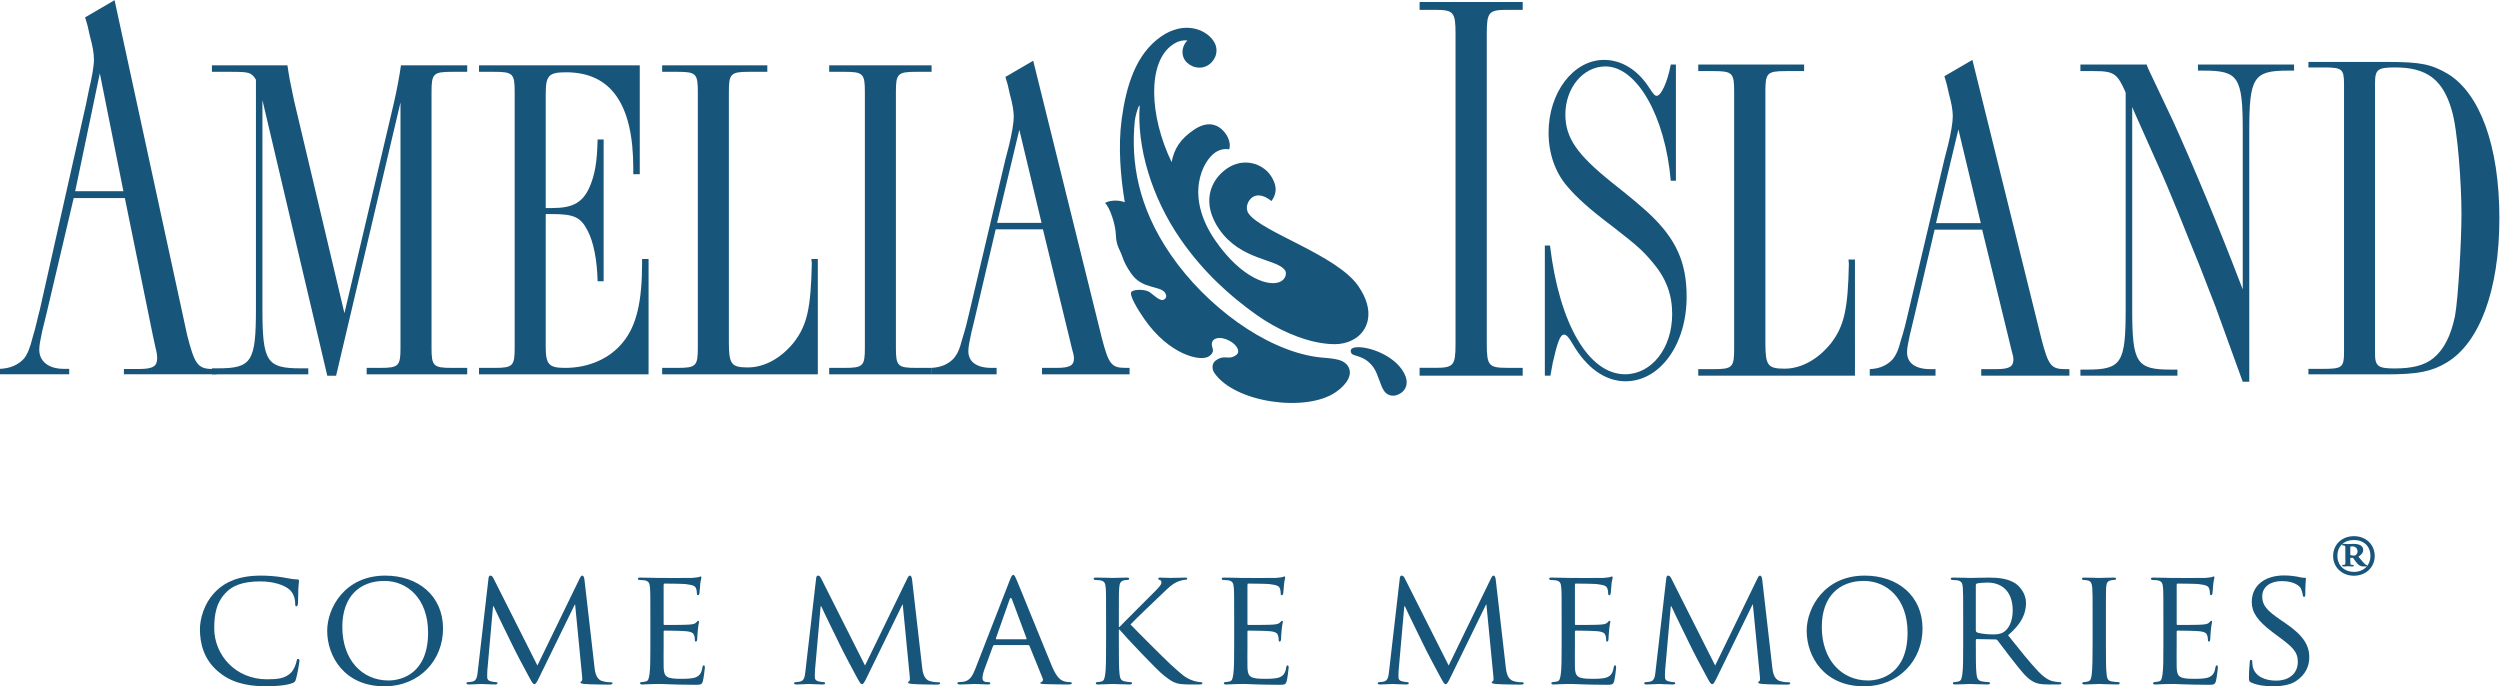 <?xml version="1.0" encoding="UTF-8" standalone="no"?>
<svg
   xmlns:dc="http://purl.org/dc/elements/1.1/"
   xmlns:cc="http://creativecommons.org/ns#"
   xmlns:rdf="http://www.w3.org/1999/02/22-rdf-syntax-ns#"
   xmlns:svg="http://www.w3.org/2000/svg"
   xmlns="http://www.w3.org/2000/svg"
   xmlns:sodipodi="http://sodipodi.sourceforge.net/DTD/sodipodi-0.dtd"
   xmlns:inkscape="http://www.inkscape.org/namespaces/inkscape"
   version="1.1"
   id="svg2"
   xml:space="preserve"
   width="610.773"
   height="167.667"
   viewBox="0 0 610.773 167.667"
   sodipodi:docname="Amelia CVB.eps"><defs
     id="defs6" /><sodipodi:namedview
     pagecolor="#ffffff"
     bordercolor="#666666"
     borderopacity="1"
     objecttolerance="10"
     gridtolerance="10"
     guidetolerance="10"
     inkscape:pageopacity="0"
     inkscape:pageshadow="2"
     inkscape:window-width="640"
     inkscape:window-height="480"
     id="namedview4" /><g
     id="g10"
     inkscape:groupmode="layer"
     inkscape:label="ink_ext_XXXXXX"
     transform="matrix(1.333,0,0,-1.333,0,167.667)"><g
       id="g12"
       transform="scale(0.1)"><path
         d="M 182.973,1123.45 137.82,907.352 h 88.352 z m 44.125,-551.575 v 9.668 h 27.894 c 26.086,0 33.055,5.457 33.055,19.859 0,4.504 -0.664,10.852 -3.356,20.735 l -4.507,20.804 -51.325,251.817 H 135.043 L 85.375,683.645 77.387,651.047 c -3.594,-17.078 -5.402,-26.094 -5.402,-34.184 0,-20.703 16.199,-35.058 44.989,-35.058 h 9.894 v -9.93 H 0 v 9.93 c 18.906,0.886 33.301,7.187 44.09,18.886 6.305,8.094 10.812,18.864 16.192,40.465 4.504,13.492 9.82,39.469 12.609,48.598 l 84.531,375.976 5.754,28 c 5.39,22.5 9.004,43.21 9.004,54.9 0,11.69 -2.707,26.08 -7.207,42.28 l -4.489,19.79 -4.504,15.3 53.993,31.5 133.203,-614.559 c 13.492,-52.179 18.89,-61.398 46.789,-61.398 h 7.187 v -9.668 H 227.098"
         style="fill:#18557a;fill-opacity:1;fill-rule:nonzero;stroke:none"
         id="path14" /><path
         d="M 480.969,1074.39 V 692.258 c 0,-97.641 7.636,-109.524 70.469,-109.524 h 13.593 V 571.695 H 388.406 v 11.039 h 10.199 c 62.833,0 70.469,11.883 70.469,109.524 v 419.482 c -8.484,13.59 -11.883,14.44 -46.699,14.44 h -33.969 v 11.87 H 526.82 c 1.7,-11.02 1.7,-11.87 4.243,-26.31 3.398,-16.99 6.796,-33.12 7.648,-37.35 l 92.551,-390.613 90.867,386.353 c 5.105,22.08 10.18,49.25 12.726,67.92 h 121.43 v -11.87 h -28.023 c -33.973,0 -37.356,-3.4 -37.356,-36.52 V 620.086 c 0,-33.125 3.383,-36.516 37.356,-36.516 h 28.023 V 571.695 H 672.016 v 11.875 h 24.629 c 33.968,0 37.363,3.391 37.363,36.516 V 1070.13 L 615.984,569.141 h -16.14 L 480.969,1074.39"
         style="fill:#18557a;fill-opacity:1;fill-rule:nonzero;stroke:none"
         id="path16" /><path
         d="M 1188.69,571.695 H 877.906 v 11.875 h 28.024 c 33.961,0 37.359,3.391 37.359,36.516 v 469.574 c 0,33.12 -3.398,36.52 -37.359,36.52 h -28.024 v 11.87 H 1172.55 V 938.516 h -11.89 v 11.039 c 0,117.175 -40.75,175.775 -123.12,175.775 -32.26,0 -37.36,-5.95 -37.36,-40.77 V 876.531 h 11.88 c 38.22,0 56.05,10.18 68.79,39.063 9.34,22.07 13.59,44.992 14.43,86.606 h 11.05 V 742.359 h -11.05 c -0.84,39.059 -7.64,73.032 -18.68,93.395 -12.72,24.648 -25.47,29.726 -65.38,29.726 h -11.04 V 622.645 c 0,-33.125 5.94,-39.075 35.67,-39.075 44.15,0 83.22,17.832 106.99,48.395 23.76,29.723 33.96,73.043 33.96,143.515 v 7.645 h 11.89 v -211.43"
         style="fill:#18557a;fill-opacity:1;fill-rule:nonzero;stroke:none"
         id="path18" /><path
         d="m 1498.89,571.695 h -285.31 v 11.875 h 28.01 c 33.97,0 37.37,3.391 37.37,36.516 v 469.574 c 0,33.12 -3.4,36.52 -37.37,36.52 h -28.01 v 11.87 h 192.75 v -11.87 h -33.12 c -33.96,0 -37.35,-3.4 -37.35,-36.52 V 631.125 c 0,-40.758 4.24,-46.715 34.82,-46.715 30.56,0 61.13,16.992 84.91,46.715 23.77,31.41 30.57,61.992 32.27,144.355 l -0.86,7.645 h 11.89 v -211.43"
         style="fill:#18557a;fill-opacity:1;fill-rule:nonzero;stroke:none"
         id="path20" /><path
         d="m 1707.38,571.695 h -187.66 v 11.875 h 28.02 c 33.98,0 37.37,3.391 37.37,36.516 v 469.574 c 0,33.12 -3.39,36.52 -37.37,36.52 h -28.02 v 11.87 h 187.66 v -11.87 h -28.03 c -33.96,0 -37.35,-3.4 -37.35,-36.52 V 620.086 c 0,-33.125 3.39,-36.516 37.35,-36.516 h 28.03 v -11.875"
         style="fill:#18557a;fill-opacity:1;fill-rule:nonzero;stroke:none"
         id="path22" /><path
         d="m 1868.17,1020.04 -40.75,-170.685 h 81.52 z m 41.62,-448.345 v 11.875 h 26.32 c 24.64,0 32.27,4.243 32.27,17.832 0,4.25 -1.7,10.2 -4.25,19.524 l -4.25,17.844 -48.4,198.699 h -86.6 l -38.23,-163.031 -6.78,-28.036 c -3.39,-16.117 -5.09,-24.617 -5.09,-32.254 0,-19.531 15.28,-30.578 42.45,-30.578 h 9.34 v -11.875 h -119.73 v 11.875 c 17.84,0.84 31.42,6.797 41.62,17.832 5.93,7.641 10.18,15.293 15.29,35.68 4.23,12.727 10.18,35.645 11.88,44.137 l 67.07,284.469 6.81,26.316 c 5.09,21.226 8.48,40.766 8.48,51.806 0,11.04 -2.55,24.62 -6.81,39.89 l -4.23,18.69 -4.25,14.44 50.97,29.72 125.66,-507.78 c 12.75,-49.25 17.82,-55.2 44.17,-55.2 h 6.77 v -11.875 h -160.48"
         style="fill:#18557a;fill-opacity:1;fill-rule:nonzero;stroke:none"
         id="path24" /><path
         d="m 2790.77,1239.77 h -28.24 c -34.15,0 -37.59,-4.13 -37.59,-44.15 V 627.824 c 0,-40.051 3.44,-44.164 37.59,-44.164 h 28.24 V 569.285 H 2601.8 v 14.375 h 28.24 c 34.19,0 37.62,4.113 37.62,44.164 v 567.796 c 0,40.02 -3.43,44.15 -37.62,44.15 h -28.24 v 14.39 h 188.97 v -14.39"
         style="fill:#18557a;fill-opacity:1;fill-rule:nonzero;stroke:none"
         id="path26" /><path
         d="m 2979.23,559.031 c -37.59,0 -71.79,24.785 -97.43,69.235 -6.85,11.98 -11.13,16.261 -15.41,16.261 -6.84,0 -11.98,-13.683 -20.49,-51.289 l -3.42,-18.828 -0.87,-5.125 h -10.25 v 238.512 h 9.44 c 17.07,-143.606 70.91,-235.922 137.6,-235.922 48.71,0 86.33,47.855 86.33,110.262 0,35.914 -11.12,65.816 -35.9,94.89 -18.84,22.223 -27.33,29.922 -73.53,65.828 -41,30.766 -65.79,53.004 -82.95,73.516 -22.22,25.649 -34.18,60.688 -34.18,98.299 0,73.53 45.33,133.37 101.77,133.37 31.6,0 61.56,-17.97 82.88,-51.3 7.73,-11.97 10.27,-14.53 13.69,-14.53 7.72,0 19.65,24.79 25.62,57.29 h 9.44 V 926.625 h -9.44 c -10.2,118.825 -62.39,209.455 -119.64,209.455 -41.02,0 -73.51,-39.34 -73.51,-88.06 0,-42.75 21.38,-73.516 85.46,-124.805 41.04,-32.485 51.31,-41.895 66.7,-55.57 50.43,-47.02 70.08,-89.754 70.08,-153.872 0,-87.218 -48.71,-154.742 -111.99,-154.742"
         style="fill:#18557a;fill-opacity:1;fill-rule:nonzero;stroke:none"
         id="path28" /><path
         d="m 3399.72,569.285 h -287.21 v 11.973 h 28.18 c 34.2,0 37.62,3.418 37.62,36.765 v 472.737 c 0,33.32 -3.42,36.76 -37.62,36.76 h -28.18 v 11.98 h 194.04 v -11.98 h -33.34 c -34.25,0 -37.65,-3.44 -37.65,-36.76 V 629.133 c 0,-41.039 4.29,-47.004 35.08,-47.004 30.77,0 61.52,17.078 85.47,47.004 23.98,31.629 30.81,62.41 32.48,145.34 l -0.82,7.683 h 11.95 V 569.285"
         style="fill:#18557a;fill-opacity:1;fill-rule:nonzero;stroke:none"
         id="path30" /><path
         d="m 4204.5,1128.38 h -11.12 c -63.27,0 -70.97,-11.97 -70.97,-111.13 V 558.184 h -11.95 l -3.46,9.402 -46.14,127.363 c -6.86,17.965 -12.83,32.496 -29.9,76.953 -12,29.907 -24.8,60.688 -39.33,97.442 -18.77,45.304 -24.8,59.847 -29.06,69.234 l -49.58,111.142 -5.13,11.97 V 690.672 c 0,-98.301 7.69,-110.242 70.97,-110.242 h 11.93 v -11.145 h -177.83 v 11.145 h 11.97 c 63.28,0 70.97,11.941 70.97,110.242 V 1088.2 c -15.37,35.05 -21.36,39.32 -58.14,39.32 h -24.8 v 11.98 h 121.41 l 2.57,-6.85 46.14,-97.46 c 35.06,-76.936 83.83,-194.045 121.42,-292.35 l 5.99,-15.395 v 289.805 c 0,99.16 -7.69,111.13 -70.96,111.13 h -11.11 v 11.12 h 176.11 v -11.12"
         style="fill:#18557a;fill-opacity:1;fill-rule:nonzero;stroke:none"
         id="path32" /><path
         d="m 3548.27,848.84 h 82.1 l -41.07,171.82 z m 244.47,-279.555 h -161.59 v 11.973 h 26.51 c 24.83,0 32.49,4.277 32.49,17.949 0,4.285 -1.69,10.273 -4.23,19.668 l -4.28,17.953 -48.75,200.039 h -87.19 l -38.46,-164.14 -6.81,-28.2 c -3.46,-16.261 -5.21,-24.797 -5.21,-32.476 0,-19.68 15.42,-30.793 42.78,-30.793 h 9.4 v -11.973 h -120.55 v 11.973 c 17.99,0.871 31.66,6.836 41.9,17.949 5.98,7.715 10.3,15.391 15.4,35.895 4.29,12.828 10.21,35.918 11.95,44.464 l 67.55,286.375 6.83,26.508 c 5.14,21.361 8.56,41.031 8.56,52.151 0,11.11 -2.55,24.78 -6.82,40.17 l -4.31,18.82 -4.26,14.54 51.32,29.91 126.48,-511.212 c 12.8,-49.594 17.99,-55.57 44.48,-55.57 h 6.81 v -11.973"
         style="fill:#18557a;fill-opacity:1;fill-rule:nonzero;stroke:none"
         id="path34" /><path
         d="m 4390.15,1134.22 c -33.04,0 -37.29,-3.61 -37.29,-30.24 V 610.605 c 0,-23.769 5.1,-28.078 35.6,-28.078 33.03,0 55.06,5.75 71.17,18.723 19.5,15.809 32.19,41.023 39.8,77.02 5.94,32.402 11.89,138.519 11.89,187.468 0,53.989 -6.78,153.312 -17.78,190.002 -16.13,56.17 -45.81,78.48 -103.39,78.48 z m 94.04,-540.892 c -27.11,-16.551 -54.23,-21.609 -108.47,-21.609 h -144.91 v 10.078 h 27.98 c 33.9,0 37.3,2.879 37.3,30.957 v 490.516 c 0,28.06 -3.4,30.95 -37.3,30.95 h -27.98 v 10.08 h 144.91 c 61.04,0 80.49,-4.32 110.18,-21.6 58.47,-35.27 94.92,-130.727 94.92,-264.884 0,-133.296 -37.3,-229.222 -96.63,-264.488"
         style="fill:#18557a;fill-opacity:1;fill-rule:nonzero;stroke:none"
         id="path36" /><path
         d="m 2569.64,580.203 c 12.39,-17.988 10.8,-33.84 -2.16,-42.812 -10.99,-7.598 -23.84,-6.114 -30.74,3.879 -6.91,9.988 -11.3,31.296 -18.88,42.273 -16.4,23.738 -36.65,20.469 -40.79,26.445 -2.06,2.996 -2.2,6.953 0.77,9.028 12.26,8.445 68.13,-4.582 91.8,-38.813"
         style="fill:#18557a;fill-opacity:1;fill-rule:nonzero;stroke:none"
         id="path38" /><path
         d="m 2128.32,1191.11 c 40.94,28.29 80.25,14.13 95.44,-7.84 11.74,-16.98 3.97,-35.65 -8.04,-43.93 -15.97,-11.05 -35.62,-3.96 -43.91,8.03 -8.29,12 -4.5,27.89 4.46,36.29 -11.14,1.16 -20.17,-2.86 -27.16,-7.7 -46.47,-32.08 -42.97,-130.04 -1.82,-215.261 4.97,24.852 15.47,41.691 40.46,58.951 24.96,17.24 45.77,11.7 59.21,-7.77 5.03,-7.25 9.01,-18.884 5.88,-27.712 -8.29,1.312 -17.29,-0.113 -25.75,-5.973 -22.74,-15.699 -56.55,-78.91 0.39,-161.316 48.99,-70.926 102.33,-87.219 121.84,-73.762 8.01,5.52 8.86,14.969 5.75,19.453 -14.49,20.973 -81.02,17.836 -120.36,74.813 -33.12,47.941 -17.15,89.972 13.8,111.375 30.99,21.383 65.39,8.976 79.89,-11.996 14.52,-20.985 10.41,-36.367 1.8,-47.461 -8.72,7.285 -22.99,15.125 -34.98,6.84 -8,-5.532 -14.02,-19.262 -6.76,-29.762 23.49,-33.984 161.62,-75.805 200.96,-132.738 32.44,-46.953 16.68,-80.739 -3.29,-94.536 -20.01,-13.804 -41.04,-14.316 -70.61,-8.917 -29.54,5.402 -72.78,22.042 -113.73,51.328 -48.23,34.578 -96.61,77.894 -138.35,138.328 -54.19,78.429 -79.81,170.398 -74.64,244.086 l -0.92,0.27 c -2.73,-4.09 -7.26,-20.27 -7.98,-27.57 -7.57,-75.31 5.61,-158.454 66.34,-246.372 64.21,-92.903 171.81,-173.231 267.01,-186.715 21.32,-3.016 46.49,-1.082 56.88,-16.094 10.37,-14.969 -0.92,-33.847 -21.93,-48.332 -54.43,-37.605 -184.72,-19.461 -222.33,34.961 -5.19,7.492 -5.03,17.942 2.71,23.281 16.99,11.75 21.92,-0.742 36.9,9.629 3.49,2.422 6.37,7.348 0.67,15.594 -7.42,10.734 -29.57,20.895 -41.04,12.953 -4.5,-3.113 -5.03,-9.418 -2.69,-15.859 2.44,-6.778 -1.93,-11.668 -6.42,-14.774 -15.74,-10.871 -73.81,3.25 -118.84,68.438 -10.87,15.73 -29.64,45.558 -22.91,50.215 6.76,4.656 25.35,3.879 32.93,-1.203 7.59,-5.11 19.37,-18.387 26.84,-13.219 4.75,3.293 4.07,7.996 1.17,12.226 -9.17,13.254 -41.89,6.133 -61.9,35.094 -8.29,11.988 -12.98,20.938 -16.79,32.317 -3.8,11.382 -10.64,18.113 -11.32,38.296 -0.67,20.2 -11.22,50.926 -19.84,58.622 4.58,3.515 20.38,7.269 36.12,1.566 -7.59,45.805 -12.46,101.476 -5.67,151.936 8.22,60.61 25.57,119.48 72.53,151.92"
         style="fill:#18557a;fill-opacity:1;fill-rule:nonzero;stroke:none"
         id="path40" /><path
         d="m 399.031,27.719 c -26.195,22.543 -32.597,52.082 -32.597,76.761 0,17.348 6.402,47.532 30.16,70.668 16.144,15.532 40.515,27.711 81.633,27.711 10.664,0 25.89,-0.898 38.988,-3.05 10.058,-1.809 18.586,-3.637 27.418,-3.938 2.742,0 3.347,-1.223 3.347,-2.75 0,-2.133 -0.605,-5.18 -1.214,-14.633 -0.309,-8.508 -0.309,-22.84 -0.61,-26.476 -0.304,-3.961 -1.523,-5.492 -3.047,-5.492 -1.824,0 -2.132,1.832 -2.132,5.492 0,10.039 -4.27,20.398 -11.274,25.886 -9.437,7.911 -28.93,14.313 -52.691,14.313 -34.422,0 -50.871,-9.152 -60.321,-17.981 -19.793,-18.269 -24.062,-41.421 -24.062,-67.621 0,-49.648 39.305,-93.808 96.562,-93.808 20.11,0 33.512,1.52 44.172,12.18 5.789,5.789 9.45,16.75 10.356,21.621 0.609,2.738 0.914,3.66 2.738,3.66 1.223,0 2.441,-1.832 2.441,-3.66 0,-1.832 -3.656,-24.371 -6.398,-33.203 C 540.977,8.531 540.363,7.609 535.801,5.789 524.836,1.52 504.73,0 487.371,0 447.156,0 420.047,9.43 399.031,27.719"
         style="fill:#18557a;fill-opacity:1;fill-rule:nonzero;stroke:none"
         id="path42" /><path
         d="m 712.078,10.648 c 24.063,0 72.5,12.812 72.5,87.75 0,62.133 -37.769,94.723 -80.117,94.723 -44.781,0 -77.066,-28.019 -77.066,-84.371 0,-60.32 36.253,-98.102 84.683,-98.102 z m -6.094,192.211 c 60.317,0 106,-36.847 106,-97.16 C 811.984,47.82 769.035,0 704.461,0 631.047,0 599.676,55.129 599.676,101.738 c 0,41.731 32.285,101.121 106.308,101.121"
         style="fill:#18557a;fill-opacity:1;fill-rule:nonzero;stroke:none"
         id="path44" /><path
         d="m 1089.41,36.559 c 0.91,-9.148 2.73,-23.16 13.7,-26.809 7.62,-2.441 14.62,-2.441 17.36,-2.441 1.22,0 2.14,-0.598 2.14,-1.82 0,-1.527 -2.44,-2.438 -5.48,-2.438 -6.1,0 -35.95,0.289 -45.7,1.219 -6.4,0.59 -7.61,1.52 -7.61,2.742 0,0.898 0.6,1.828 1.82,2.117 1.53,0.301 1.83,4.269 1.22,9.141 l -12.79,131.589 h -0.61 L 988.887,17.66 C 983.398,6.379 981.875,3.961 979.438,3.961 c -2.434,0 -3.958,2.418 -9.137,11.891 -7.012,12.777 -24.672,45.969 -31.375,60 -7.922,16.449 -29.543,60.007 -34.121,70.668 h -1.211 L 893.234,29.551 c -0.3,-3.973 -0.3,-8.84 -0.3,-13.109 0,-3.961 2.433,-6.383 6.39,-7.312 4.571,-1.219 8.535,-1.52 10.356,-1.52 0.914,0 2.133,-0.898 2.133,-1.82 0,-1.828 -1.829,-2.449 -4.875,-2.449 -10.051,0 -22.844,0.93 -24.977,0.93 -2.434,0 -15.227,-0.93 -22.539,-0.93 -2.742,0 -4.567,0.621 -4.567,2.449 0,0.922 1.223,1.82 2.747,1.82 2.125,0 3.953,0.301 7.914,0.922 8.832,1.527 9.136,10.957 10.355,20.719 l 19.496,169.039 c 0.301,2.75 1.52,4.57 3.043,4.57 1.828,0 3.961,-0.898 5.485,-3.949 L 984.922,38.078 1062.9,198.609 c 1.22,2.43 2.44,4.25 4.27,4.25 1.82,0 3.35,-2.121 3.96,-6.988 l 18.28,-159.312"
         style="fill:#18557a;fill-opacity:1;fill-rule:nonzero;stroke:none"
         id="path46" /><path
         d="m 1191.95,124.281 c 0,40.207 0,47.52 -0.61,55.739 -0.61,8.839 -2.14,13.101 -10.97,14.32 -2.13,0.308 -6.7,0.609 -9.14,0.609 -0.91,0 -2.14,1.223 -2.14,2.141 0,1.519 1.23,2.129 4.27,2.129 12.18,0 29.55,-0.61 31.08,-0.61 1.82,0 57.87,-0.32 63.96,0 5.18,0.301 10.05,1.2 12.18,1.52 1.23,0.312 2.44,1.211 3.66,1.211 0.91,0 1.22,-1.211 1.22,-2.43 0,-1.82 -1.52,-4.871 -2.13,-12.18 -0.31,-2.441 -0.91,-14.031 -1.52,-17.058 -0.31,-1.231 -1.23,-2.75 -2.44,-2.75 -1.52,0 -2.13,1.219 -2.13,3.359 0,1.828 -0.31,6.098 -1.52,9.141 -1.84,4.269 -4.57,6.09 -19.2,7.91 -4.56,0.609 -35.63,0.918 -38.68,0.918 -1.22,0 -1.53,-0.918 -1.53,-2.738 v -70.371 c 0,-1.821 0,-2.743 1.53,-2.743 3.35,0 38.68,0 44.78,0.622 6.4,0.601 10.35,0.902 13.1,3.652 1.82,1.816 3.04,3.34 3.96,3.34 0.9,0 1.51,-0.602 1.51,-2.121 0,-1.52 -1.51,-5.789 -2.13,-14.332 -0.61,-5.161 -1.21,-14.918 -1.21,-16.75 0,-2.117 -0.61,-4.867 -2.44,-4.867 -1.22,0 -1.83,0.91 -1.83,2.43 0,2.438 0,5.188 -1.22,8.539 -0.91,3.66 -3.34,6.711 -13.7,7.91 -7.32,0.918 -35.95,1.219 -40.52,1.219 -1.52,0 -1.83,-0.898 -1.83,-1.828 V 78.59 c 0,-8.828 -0.3,-38.98 0,-44.168 0.61,-17.352 5.49,-20.723 31.99,-20.723 7,0 19.8,0 26.81,2.742 7,3.047 10.65,7.617 12.18,17.98 0.61,3.039 1.22,3.969 2.74,3.969 1.53,0 1.83,-2.152 1.83,-3.969 0,-1.82 -2.14,-19.5 -3.66,-24.992 -1.82,-6.691 -4.57,-6.691 -14.93,-6.691 -20.09,0 -35.63,0.602 -46.6,0.922 -11.27,0.609 -18.27,0.609 -22.23,0.609 -0.61,0 -5.79,0 -11.58,-0.309 -5.18,-0.301 -11.27,-0.621 -15.54,-0.621 -2.74,0 -4.26,0.621 -4.26,2.148 0,0.891 0.61,2.121 2.13,2.121 2.44,0 5.78,0.922 8.23,1.23 5.17,0.91 5.78,6.082 7,13.699 1.53,10.652 1.53,31.07 1.53,56.051 v 45.691"
         style="fill:#18557a;fill-opacity:1;fill-rule:nonzero;stroke:none"
         id="path48" /><path
         d="m 1689.88,36.559 c 0.91,-9.148 2.73,-23.16 13.7,-26.809 7.61,-2.441 14.62,-2.441 17.37,-2.441 1.22,0 2.12,-0.598 2.12,-1.82 0,-1.527 -2.43,-2.438 -5.47,-2.438 -6.09,0 -35.95,0.289 -45.7,1.219 -6.4,0.59 -7.61,1.52 -7.61,2.742 0,0.898 0.6,1.828 1.83,2.117 1.51,0.301 1.82,4.269 1.22,9.141 l -12.8,131.589 h -0.61 L 1589.35,17.66 c -5.48,-11.281 -7.01,-13.699 -9.44,-13.699 -2.44,0 -3.96,2.418 -9.14,11.891 -7.01,12.777 -24.67,45.969 -31.37,60 -7.93,16.449 -29.55,60.007 -34.12,70.668 h -1.22 L 1493.7,29.551 c -0.3,-3.973 -0.3,-8.84 -0.3,-13.109 0,-3.961 2.44,-6.383 6.39,-7.312 4.57,-1.219 8.54,-1.52 10.36,-1.52 0.92,0 2.14,-0.898 2.14,-1.82 0,-1.828 -1.84,-2.449 -4.88,-2.449 -10.05,0 -22.84,0.93 -24.98,0.93 -2.43,0 -15.22,-0.93 -22.54,-0.93 -2.74,0 -4.56,0.621 -4.56,2.449 0,0.922 1.22,1.82 2.74,1.82 2.12,0 3.95,0.301 7.91,0.922 8.84,1.527 9.14,10.957 10.36,20.719 l 19.5,169.039 c 0.3,2.75 1.52,4.57 3.04,4.57 1.83,0 3.96,-0.898 5.48,-3.949 l 81.03,-160.832 77.98,160.531 c 1.22,2.43 2.44,4.25 4.26,4.25 1.83,0 3.36,-2.121 3.96,-6.988 l 18.29,-159.312"
         style="fill:#18557a;fill-opacity:1;fill-rule:nonzero;stroke:none"
         id="path50" /><path
         d="m 1880.44,86.211 c 1.22,0 1.22,0.598 0.91,1.828 L 1854.85,159 c -1.52,3.969 -3.05,3.969 -4.57,0 l -24.97,-70.961 c -0.31,-1.23 0,-1.828 0.91,-1.828 z m -29.86,107.828 c 3.36,8.52 4.58,10.039 6.41,10.039 2.74,0 3.65,-3.637 6.39,-9.43 4.88,-10.957 47.82,-117.886 64.27,-157.187 9.75,-23.141 17.06,-26.5 22.85,-28.332 3.96,-1.219 7.92,-1.52 10.66,-1.52 1.52,0 3.35,-0.598 3.35,-2.121 0,-1.527 -3.05,-2.148 -6.09,-2.148 -3.96,0 -23.76,0 -42.34,0.621 -5.18,0.309 -9.45,0.309 -9.45,1.828 0,1.223 0.61,1.223 1.83,1.82 1.53,0.621 4.26,2.75 2.44,7.012 l -24.06,59.41 c -0.61,1.199 -0.91,1.52 -2.45,1.52 h -61.83 c -1.22,0 -2.13,-0.621 -2.74,-2.141 l -15.23,-41.441 c -2.43,-6.391 -3.96,-12.777 -3.96,-17.348 0,-5.191 4.57,-7.012 9.14,-7.012 h 2.44 c 2.13,0 2.74,-0.898 2.74,-2.121 0,-1.527 -1.52,-2.148 -3.96,-2.148 -6.4,0 -21.02,0.93 -24.07,0.93 -2.74,0 -16.14,-0.93 -27.11,-0.93 -3.35,0 -5.18,0.621 -5.18,2.148 0,1.223 1.22,2.121 2.44,2.121 1.83,0 5.78,0.301 7.92,0.621 12.19,1.52 17.36,10.648 22.54,23.738 l 63.05,162.07"
         style="fill:#18557a;fill-opacity:1;fill-rule:nonzero;stroke:none"
         id="path52" /><path
         d="m 2027.18,124.281 c 0,40.207 0,47.52 -0.61,55.739 -0.61,8.839 -2.13,13.101 -10.96,14.32 -2.14,0.308 -6.7,0.609 -9.15,0.609 -0.91,0 -2.12,1.223 -2.12,2.141 0,1.519 1.21,2.129 4.26,2.129 12.18,0 28.63,-0.61 30.15,-0.61 2.44,0 18.59,0.61 26.51,0.61 3.04,0 4.26,-0.61 4.26,-2.129 0,-0.918 -0.91,-2.141 -2.13,-2.141 -1.83,0 -3.35,0 -6.7,-0.609 -7.01,-1.52 -8.84,-5.18 -9.45,-14.32 -0.61,-8.219 -0.61,-15.532 -0.61,-55.739 V 108.75 h 1.22 c 4.27,4.871 52.09,52.078 62.15,62.441 7.61,7.61 14.61,14.321 14.61,18.579 0,3.351 -1.21,4.878 -3.34,5.179 -1.53,0.301 -2.44,1.52 -2.44,2.442 0,1.218 1.22,1.828 3.05,1.828 5.48,0 13.7,-0.61 20.09,-0.61 1.53,0 19.2,0.61 25.9,0.61 2.75,0 3.96,-0.61 3.96,-1.828 0,-1.219 -0.61,-2.141 -2.74,-2.141 -3.96,0 -9.74,-1.52 -14.92,-3.648 -10.97,-4.872 -16.15,-10.653 -28.04,-21.93 -6.69,-6.102 -52.39,-49.961 -58.17,-56.352 7,-7.621 62.75,-63.371 73.71,-73.41 22.55,-20.121 25.59,-23.469 38.39,-28.629 7.01,-2.75 14.62,-3.672 16.44,-3.672 1.84,0 3.36,-0.898 3.36,-2.121 0,-1.219 -1.23,-2.148 -5.79,-2.148 h -13.71 c -7.62,0 -12.49,0 -18.58,0.621 -14.01,1.219 -21.02,7 -32.6,15.828 -12.18,9.461 -68.53,68.852 -81.33,84.082 h -1.22 V 78.59 c 0,-24.98 0,-45.398 1.22,-56.051 0.92,-7.617 2.14,-12.48 10.36,-13.699 3.66,-0.609 7.92,-1.23 10.35,-1.23 1.53,0 2.14,-1.23 2.14,-2.121 0,-1.219 -1.22,-2.148 -4.26,-2.148 -13.1,0 -29.25,0.93 -31.38,0.93 -2.13,0 -18.28,-0.93 -26.5,-0.93 -2.74,0 -4.26,0.621 -4.26,2.148 0,0.891 0.61,2.121 2.13,2.121 2.43,0 5.78,0.621 8.23,1.23 5.18,1.219 5.78,6.082 7,13.699 1.52,10.652 1.52,31.07 1.52,56.051 v 45.691"
         style="fill:#18557a;fill-opacity:1;fill-rule:nonzero;stroke:none"
         id="path54" /><path
         d="m 2261.95,124.281 c 0,40.207 0,47.52 -0.61,55.739 -0.61,8.839 -2.14,13.101 -10.97,14.32 -2.13,0.308 -6.7,0.609 -9.14,0.609 -0.91,0 -2.14,1.223 -2.14,2.141 0,1.519 1.23,2.129 4.27,2.129 12.19,0 29.55,-0.61 31.08,-0.61 1.82,0 57.87,-0.32 63.97,0 5.17,0.301 10.05,1.2 12.17,1.52 1.22,0.312 2.44,1.211 3.67,1.211 0.9,0 1.22,-1.211 1.22,-2.43 0,-1.82 -1.53,-4.871 -2.14,-12.18 -0.31,-2.441 -0.91,-14.031 -1.53,-17.058 -0.31,-1.231 -1.22,-2.75 -2.43,-2.75 -1.52,0 -2.14,1.219 -2.14,3.359 0,1.828 -0.3,6.098 -1.52,9.141 -1.83,4.269 -4.56,6.09 -19.19,7.91 -4.57,0.609 -35.63,0.918 -38.68,0.918 -1.22,0 -1.53,-0.918 -1.53,-2.738 v -70.371 c 0,-1.821 0,-2.743 1.53,-2.743 3.35,0 38.68,0 44.78,0.622 6.39,0.601 10.35,0.902 13.09,3.652 1.83,1.816 3.05,3.34 3.97,3.34 0.9,0 1.52,-0.602 1.52,-2.121 0,-1.52 -1.52,-5.789 -2.14,-14.332 -0.6,-5.161 -1.21,-14.918 -1.21,-16.75 0,-2.117 -0.62,-4.867 -2.44,-4.867 -1.21,0 -1.83,0.91 -1.83,2.43 0,2.438 0,5.188 -1.22,8.539 -0.91,3.66 -3.35,6.711 -13.71,7.91 -7.3,0.918 -35.94,1.219 -40.51,1.219 -1.52,0 -1.83,-0.898 -1.83,-1.828 V 78.59 c 0,-8.828 -0.3,-38.98 0,-44.168 0.61,-17.352 5.49,-20.723 31.99,-20.723 7,0 19.8,0 26.81,2.742 7,3.047 10.65,7.617 12.17,17.98 0.62,3.039 1.22,3.969 2.75,3.969 1.52,0 1.82,-2.152 1.82,-3.969 0,-1.82 -2.13,-19.5 -3.65,-24.992 -1.82,-6.691 -4.57,-6.691 -14.93,-6.691 -20.1,0 -35.64,0.602 -46.6,0.922 -11.27,0.609 -18.27,0.609 -22.23,0.609 -0.61,0 -5.79,0 -11.58,-0.309 -5.18,-0.301 -11.27,-0.621 -15.54,-0.621 -2.74,0 -4.26,0.621 -4.26,2.148 0,0.891 0.61,2.121 2.13,2.121 2.44,0 5.78,0.922 8.23,1.23 5.17,0.91 5.78,6.082 7,13.699 1.53,10.652 1.53,31.07 1.53,56.051 v 45.691"
         style="fill:#18557a;fill-opacity:1;fill-rule:nonzero;stroke:none"
         id="path56" /><path
         d="m 2759.57,36.559 c 0.92,-9.148 2.74,-23.16 13.7,-26.809 7.64,-2.441 14.63,-2.441 17.37,-2.441 1.22,0 2.12,-0.598 2.12,-1.82 0,-1.527 -2.42,-2.438 -5.47,-2.438 -6.09,0 -35.94,0.289 -45.7,1.219 -6.39,0.59 -7.61,1.52 -7.61,2.742 0,0.898 0.62,1.828 1.82,2.117 1.54,0.301 1.84,4.269 1.23,9.141 l -12.79,131.589 h -0.62 L 2659.04,17.66 c -5.47,-11.281 -6.99,-13.699 -9.43,-13.699 -2.44,0 -3.97,2.418 -9.14,11.891 -7.01,12.777 -24.68,45.969 -31.38,60 -7.91,16.449 -29.55,60.007 -34.12,70.668 h -1.22 L 2563.41,29.551 c -0.32,-3.973 -0.32,-8.84 -0.32,-13.109 0,-3.961 2.45,-6.383 6.41,-7.312 4.57,-1.219 8.52,-1.52 10.34,-1.52 0.92,0 2.14,-0.898 2.14,-1.82 0,-1.828 -1.82,-2.449 -4.86,-2.449 -10.06,0 -22.86,0.93 -24.99,0.93 -2.44,0 -15.23,-0.93 -22.54,-0.93 -2.75,0 -4.56,0.621 -4.56,2.449 0,0.922 1.22,1.82 2.74,1.82 2.12,0 3.95,0.301 7.91,0.922 8.84,1.527 9.14,10.957 10.36,20.719 l 19.5,169.039 c 0.3,2.75 1.52,4.57 3.04,4.57 1.83,0 3.97,-0.898 5.49,-3.949 l 81.03,-160.832 77.97,160.531 c 1.22,2.43 2.44,4.25 4.27,4.25 1.83,0 3.35,-2.121 3.96,-6.988 l 18.27,-159.312"
         style="fill:#18557a;fill-opacity:1;fill-rule:nonzero;stroke:none"
         id="path58" /><path
         d="m 2862.11,124.281 c 0,40.207 0,47.52 -0.61,55.739 -0.59,8.839 -2.12,13.101 -10.95,14.32 -2.15,0.308 -6.71,0.609 -9.15,0.609 -0.91,0 -2.13,1.223 -2.13,2.141 0,1.519 1.22,2.129 4.26,2.129 12.18,0 29.55,-0.61 31.08,-0.61 1.82,0 57.86,-0.32 63.95,0 5.19,0.301 10.06,1.2 12.2,1.52 1.21,0.312 2.43,1.211 3.65,1.211 0.92,0 1.22,-1.211 1.22,-2.43 0,-1.82 -1.52,-4.871 -2.14,-12.18 -0.3,-2.441 -0.9,-14.031 -1.52,-17.058 -0.3,-1.231 -1.21,-2.75 -2.43,-2.75 -1.52,0 -2.14,1.219 -2.14,3.359 0,1.828 -0.3,6.098 -1.52,9.141 -1.83,4.269 -4.57,6.09 -19.18,7.91 -4.58,0.609 -35.65,0.918 -38.69,0.918 -1.22,0 -1.52,-0.918 -1.52,-2.738 v -70.371 c 0,-1.821 0,-2.743 1.52,-2.743 3.35,0 38.69,0 44.78,0.622 6.4,0.601 10.36,0.902 13.09,3.652 1.83,1.816 3.04,3.34 3.96,3.34 0.92,0 1.53,-0.602 1.53,-2.121 0,-1.52 -1.53,-5.789 -2.13,-14.332 -0.62,-5.161 -1.22,-14.918 -1.22,-16.75 0,-2.117 -0.62,-4.867 -2.45,-4.867 -1.22,0 -1.82,0.91 -1.82,2.43 0,2.438 0,5.188 -1.22,8.539 -0.9,3.66 -3.34,6.711 -13.7,7.91 -7.32,0.918 -35.95,1.219 -40.52,1.219 -1.52,0 -1.82,-0.898 -1.82,-1.828 V 78.59 c 0,-8.828 -0.3,-38.98 0,-44.168 0.6,-17.352 5.47,-20.723 31.97,-20.723 7.02,0 19.8,0 26.81,2.742 7.01,3.047 10.67,7.617 12.19,17.98 0.59,3.039 1.22,3.969 2.74,3.969 1.53,0 1.83,-2.152 1.83,-3.969 0,-1.82 -2.13,-19.5 -3.65,-24.992 -1.85,-6.691 -4.57,-6.691 -14.92,-6.691 -20.12,0 -35.65,0.602 -46.62,0.922 -11.28,0.609 -18.29,0.609 -22.23,0.609 -0.63,0 -5.79,0 -11.58,-0.309 -5.17,-0.301 -11.26,-0.621 -15.53,-0.621 -2.75,0 -4.27,0.621 -4.27,2.148 0,0.891 0.61,2.121 2.13,2.121 2.44,0 5.78,0.922 8.23,1.23 5.17,0.91 5.79,6.082 6.99,13.699 1.53,10.652 1.53,31.07 1.53,56.051 v 45.691"
         style="fill:#18557a;fill-opacity:1;fill-rule:nonzero;stroke:none"
         id="path60" /><path
         d="m 3247.97,36.559 c 0.92,-9.148 2.74,-23.16 13.71,-26.809 7.62,-2.441 14.62,-2.441 17.36,-2.441 1.23,0 2.13,-0.598 2.13,-1.82 0,-1.527 -2.42,-2.438 -5.47,-2.438 -6.09,0 -35.95,0.289 -45.7,1.219 -6.4,0.59 -7.62,1.52 -7.62,2.742 0,0.898 0.63,1.828 1.85,2.117 1.52,0.301 1.82,4.269 1.2,9.141 l -12.79,131.589 h -0.61 L 3147.45,17.66 c -5.47,-11.281 -6.99,-13.699 -9.43,-13.699 -2.46,0 -3.98,2.418 -9.14,11.891 -7.02,12.777 -24.69,45.969 -31.38,60 -7.91,16.449 -29.55,60.007 -34.12,70.668 h -1.22 L 3051.81,29.551 c -0.32,-3.973 -0.32,-8.84 -0.32,-13.109 0,-3.961 2.45,-6.383 6.42,-7.312 4.57,-1.219 8.51,-1.52 10.36,-1.52 0.9,0 2.12,-0.898 2.12,-1.82 0,-1.828 -1.83,-2.449 -4.87,-2.449 -10.05,0 -22.86,0.93 -24.98,0.93 -2.45,0 -15.23,-0.93 -22.54,-0.93 -2.75,0 -4.57,0.621 -4.57,2.449 0,0.922 1.22,1.82 2.74,1.82 2.13,0 3.96,0.301 7.92,0.922 8.83,1.527 9.13,10.957 10.35,20.719 l 19.5,169.039 c 0.3,2.75 1.53,4.57 3.05,4.57 1.82,0 3.97,-0.898 5.49,-3.949 l 81.02,-160.832 77.98,160.531 c 1.2,2.43 2.42,4.25 4.27,4.25 1.83,0 3.35,-2.121 3.95,-6.988 l 18.27,-159.312"
         style="fill:#18557a;fill-opacity:1;fill-rule:nonzero;stroke:none"
         id="path62" /><path
         d="m 3423.64,10.648 c 24.06,0 72.49,12.812 72.49,87.75 0,62.133 -37.77,94.723 -80.11,94.723 -44.77,0 -77.06,-28.019 -77.06,-84.371 0,-60.32 36.25,-98.102 84.68,-98.102 z m -6.09,192.211 c 60.31,0 106.01,-36.847 106.01,-97.16 C 3523.56,47.82 3480.6,0 3416.02,0 c -73.4,0 -104.78,55.129 -104.78,101.738 0,41.731 32.29,101.121 106.31,101.121"
         style="fill:#18557a;fill-opacity:1;fill-rule:nonzero;stroke:none"
         id="path64" /><path
         d="m 3621.23,102.34 c 0,-1.52 0.6,-2.418 1.82,-3.352 3.97,-2.117 17.67,-3.938 29.56,-3.938 6.38,0 13.7,0.301 20.09,4.57 9.13,6.078 16.15,19.789 16.15,39.59 0,32.289 -17.67,50.871 -46.3,50.871 -7.91,0 -16.45,-0.922 -19.19,-1.531 -1.21,-0.61 -2.13,-1.52 -2.13,-3.039 z m -23.17,21.941 c 0,40.207 0,47.52 -0.59,55.739 -0.61,8.839 -2.13,13.101 -10.97,14.32 -2.14,0.308 -6.71,0.609 -9.13,0.609 -0.93,0 -2.15,1.223 -2.15,2.141 0,1.519 1.22,2.129 4.27,2.129 12.19,0 30.16,-0.61 31.68,-0.61 2.74,0 25.28,0.61 33.52,0.61 17.05,0 35.94,-1.528 49.95,-11.278 6.7,-4.882 18.57,-17.363 18.57,-35.32 0,-19.199 -7.91,-37.781 -32.9,-59.102 21.94,-27.43 40.52,-50.871 56.07,-67.019 14.3,-14.629 23.14,-17.07 29.85,-17.969 5.16,-0.922 7.91,-0.922 9.43,-0.922 1.53,0 2.45,-1.23 2.45,-2.121 0,-1.527 -1.52,-2.148 -6.41,-2.148 h -16.75 c -15.23,0 -21.94,1.52 -28.63,5.191 -11.59,6.09 -21.32,18.578 -36.55,38.07 -11.28,14.02 -23.16,30.77 -28.95,37.77 -1.2,1.219 -1.83,1.52 -3.64,1.52 l -34.13,0.621 c -1.22,0 -1.82,-0.621 -1.82,-2.141 v -6.09 c 0,-24.973 0,-45.09 1.22,-55.742 0.91,-7.617 2.42,-12.48 10.66,-13.699 3.65,-0.609 9.44,-1.23 11.88,-1.23 1.82,0 2.13,-1.23 2.13,-2.121 0,-1.219 -1.22,-2.148 -4.27,-2.148 -14.61,0 -31.68,0.93 -32.9,0.93 -0.3,0 -18.27,-0.93 -26.49,-0.93 -2.75,0 -4.27,0.621 -4.27,2.148 0,0.891 0.6,2.121 2.13,2.121 2.44,0 5.79,0.621 8.23,1.23 5.17,1.219 5.79,6.082 6.99,13.699 1.52,10.652 1.52,31.07 1.52,56.051 v 45.691"
         style="fill:#18557a;fill-opacity:1;fill-rule:nonzero;stroke:none"
         id="path66" /><path
         d="m 3859.67,78.59 c 0,-24.98 0,-45.398 1.22,-56.051 0.91,-7.617 1.82,-12.48 9.73,-13.699 3.98,-0.609 9.76,-1.23 12.19,-1.23 1.52,0 2.14,-1.23 2.14,-2.121 0,-1.219 -1.22,-2.148 -4.27,-2.148 -14.92,0 -32.29,0.93 -33.51,0.93 -1.53,0 -18.28,-0.93 -26.5,-0.93 -2.74,0 -4.27,0.621 -4.27,2.148 0,0.891 0.61,2.121 2.13,2.121 2.44,0 5.79,0.621 8.24,1.23 5.17,1.219 6.09,6.082 6.99,13.699 1.23,10.652 1.52,31.07 1.52,56.051 v 45.691 c 0,40.207 0,47.52 -0.59,55.739 -0.61,8.839 -2.75,12.8 -8.54,14.019 -3.05,0.609 -6.4,0.91 -8.22,0.91 -1.22,0 -2.14,1.223 -2.14,2.141 0,1.519 1.22,2.129 4.27,2.129 8.83,0 25.58,-0.61 27.11,-0.61 1.22,0 18.59,0.61 26.8,0.61 3.05,0 4.27,-0.61 4.27,-2.129 0,-0.918 -1.22,-2.141 -2.13,-2.141 -1.83,0 -3.66,0 -6.71,-0.609 -7.31,-1.52 -8.83,-5.18 -9.43,-14.32 -0.3,-8.219 -0.3,-15.532 -0.3,-55.739 V 78.59"
         style="fill:#18557a;fill-opacity:1;fill-rule:nonzero;stroke:none"
         id="path68" /><path
         d="m 3964.99,124.281 c 0,40.207 0,47.52 -0.61,55.739 -0.6,8.839 -2.12,13.101 -10.95,14.32 -2.15,0.308 -6.71,0.609 -9.14,0.609 -0.92,0 -2.14,1.223 -2.14,2.141 0,1.519 1.22,2.129 4.26,2.129 12.18,0 29.55,-0.61 31.08,-0.61 1.82,0 57.86,-0.32 63.95,0 5.19,0.301 10.06,1.2 12.2,1.52 1.21,0.312 2.43,1.211 3.65,1.211 0.92,0 1.22,-1.211 1.22,-2.43 0,-1.82 -1.52,-4.871 -2.13,-12.18 -0.31,-2.441 -0.91,-14.031 -1.53,-17.058 -0.3,-1.231 -1.21,-2.75 -2.43,-2.75 -1.52,0 -2.14,1.219 -2.14,3.359 0,1.828 -0.3,6.098 -1.52,9.141 -1.83,4.269 -4.57,6.09 -19.18,7.91 -4.58,0.609 -35.65,0.918 -38.69,0.918 -1.22,0 -1.52,-0.918 -1.52,-2.738 v -70.371 c 0,-1.821 0,-2.743 1.52,-2.743 3.35,0 38.69,0 44.78,0.622 6.4,0.601 10.36,0.902 13.09,3.652 1.83,1.816 3.04,3.34 3.96,3.34 0.92,0 1.53,-0.602 1.53,-2.121 0,-1.52 -1.53,-5.789 -2.13,-14.332 -0.62,-5.161 -1.22,-14.918 -1.22,-16.75 0,-2.117 -0.62,-4.867 -2.44,-4.867 -1.23,0 -1.83,0.91 -1.83,2.43 0,2.438 0,5.188 -1.22,8.539 -0.9,3.66 -3.34,6.711 -13.7,7.91 -7.32,0.918 -35.95,1.219 -40.52,1.219 -1.52,0 -1.82,-0.898 -1.82,-1.828 V 78.59 c 0,-8.828 -0.3,-38.98 0,-44.168 0.6,-17.352 5.47,-20.723 31.98,-20.723 7.01,0 19.79,0 26.8,2.742 7.01,3.047 10.67,7.617 12.19,17.98 0.6,3.039 1.22,3.969 2.74,3.969 1.53,0 1.82,-2.152 1.82,-3.969 0,-1.82 -2.12,-19.5 -3.64,-24.992 -1.85,-6.691 -4.57,-6.691 -14.93,-6.691 -20.11,0 -35.64,0.602 -46.61,0.922 -11.27,0.609 -18.29,0.609 -22.23,0.609 -0.63,0 -5.79,0 -11.58,-0.309 -5.17,-0.301 -11.26,-0.621 -15.53,-0.621 -2.75,0 -4.27,0.621 -4.27,2.148 0,0.891 0.61,2.121 2.13,2.121 2.44,0 5.78,0.922 8.23,1.23 5.17,0.91 5.79,6.082 6.99,13.699 1.53,10.652 1.53,31.07 1.53,56.051 v 45.691"
         style="fill:#18557a;fill-opacity:1;fill-rule:nonzero;stroke:none"
         id="path70" /><path
         d="m 4125.76,7.012 c -3.64,1.828 -3.95,2.738 -3.95,9.738 0,12.801 1.23,23.16 1.53,27.43 0,2.719 0.6,4.25 2.13,4.25 1.51,0 2.44,-0.91 2.44,-3.051 0,-2.129 0,-5.769 0.9,-9.43 4.26,-18.879 24.38,-25.59 42.35,-25.59 26.49,0 40.22,14.922 40.22,34.41 0,18.582 -10.06,27.422 -33.82,45.09 l -12.19,9.129 c -28.93,21.641 -38.39,37.473 -38.39,55.442 0,30.461 24.07,48.75 59.41,48.75 10.66,0 21.32,-1.52 27.71,-3.051 5.2,-1.219 7.31,-1.219 9.45,-1.219 2.13,0 2.74,-0.301 2.74,-1.82 0,-1.219 -1.21,-9.758 -1.21,-27.418 0,-3.961 -0.32,-5.793 -2.14,-5.793 -1.83,0 -2.13,1.223 -2.42,3.351 -0.33,3.051 -2.46,10.04 -3.98,12.79 -1.82,3.039 -10.65,12.8 -34.72,12.8 -19.49,0 -35.64,-9.761 -35.64,-28.031 0,-16.437 8.23,-25.891 34.73,-43.848 l 7.6,-5.203 c 32.6,-22.218 43.88,-40.187 43.88,-62.429 0,-15.23 -5.79,-31.668 -24.98,-44.18 C 4196.13,1.82 4179.38,0 4164.75,0 c -12.48,0 -28,1.82 -38.99,7.012"
         style="fill:#18557a;fill-opacity:1;fill-rule:nonzero;stroke:none"
         id="path72" /><path
         d="m 4307.57,240.738 c 1.25,-0.816 4.14,-1.238 5.8,-1.238 1.24,0 2.48,0 3.74,0.828 2.07,1.242 3.72,3.742 3.72,7.051 0,4.973 -3.72,9.109 -9.53,9.109 -0.41,0 -2.9,0 -3.73,-0.828 z m -9.12,4.16 v 10.352 c 0,2.484 -1.65,2.91 -4.97,2.91 -0.42,0 -0.83,0.41 -0.83,1.242 0,1.243 0.83,1.641 2.07,1.641 h 1.66 c 0.83,0 4.14,-0.398 7.04,-0.398 3.74,0 5.4,0.398 9.55,0.398 7.04,0 18.21,-1.238 18.21,-11.191 0,-4.141 -1.64,-7.454 -8.69,-12.422 l 7.45,-8.7 c 5.4,-6.21 6.22,-6.21 7.05,-6.21 0.83,0 1.24,-0.43 1.24,-1.258 0,-1.242 -0.41,-1.641 -3.72,-1.641 -5.4,0 -9.95,-0.43 -16.16,7.859 l -5.81,7.872 h -4.97 v -3.711 c 0,-7.469 0.42,-8.313 0.83,-8.711 0.83,-0.41 2.9,-0.41 4.14,-0.41 0.83,0 1.24,0 1.24,-1.258 0,-1.242 -0.81,-1.641 -1.65,-1.641 h -1.66 c -0.83,0 -4.55,0.399 -6.62,0.399 -1.26,0 -5.4,-0.399 -6.22,-0.399 h -2.08 c -0.83,0 -2.9,0.399 -2.9,1.641 0,0.828 0.41,1.258 1.24,1.258 3.74,0 4.15,0 4.56,2.48 0.42,2.07 0,4.969 0,10.781 z m 46.01,-5.808 c 0,17.808 -12.44,29.004 -30.25,29.004 -17.83,0 -30.27,-11.196 -30.27,-29.004 0,-17.399 12.44,-29.418 30.67,-29.418 17.41,0 29.85,12.019 29.85,29.418 z m -68.4,-0.418 c 0,21.133 16.16,36.473 38.15,36.473 21.95,0 38.11,-15.34 38.11,-36.473 0,-20.293 -16.16,-36.051 -38.11,-36.051 -21.99,0 -38.15,15.758 -38.15,36.051"
         style="fill:#18557a;fill-opacity:1;fill-rule:nonzero;stroke:none"
         id="path74" /></g></g></svg>
